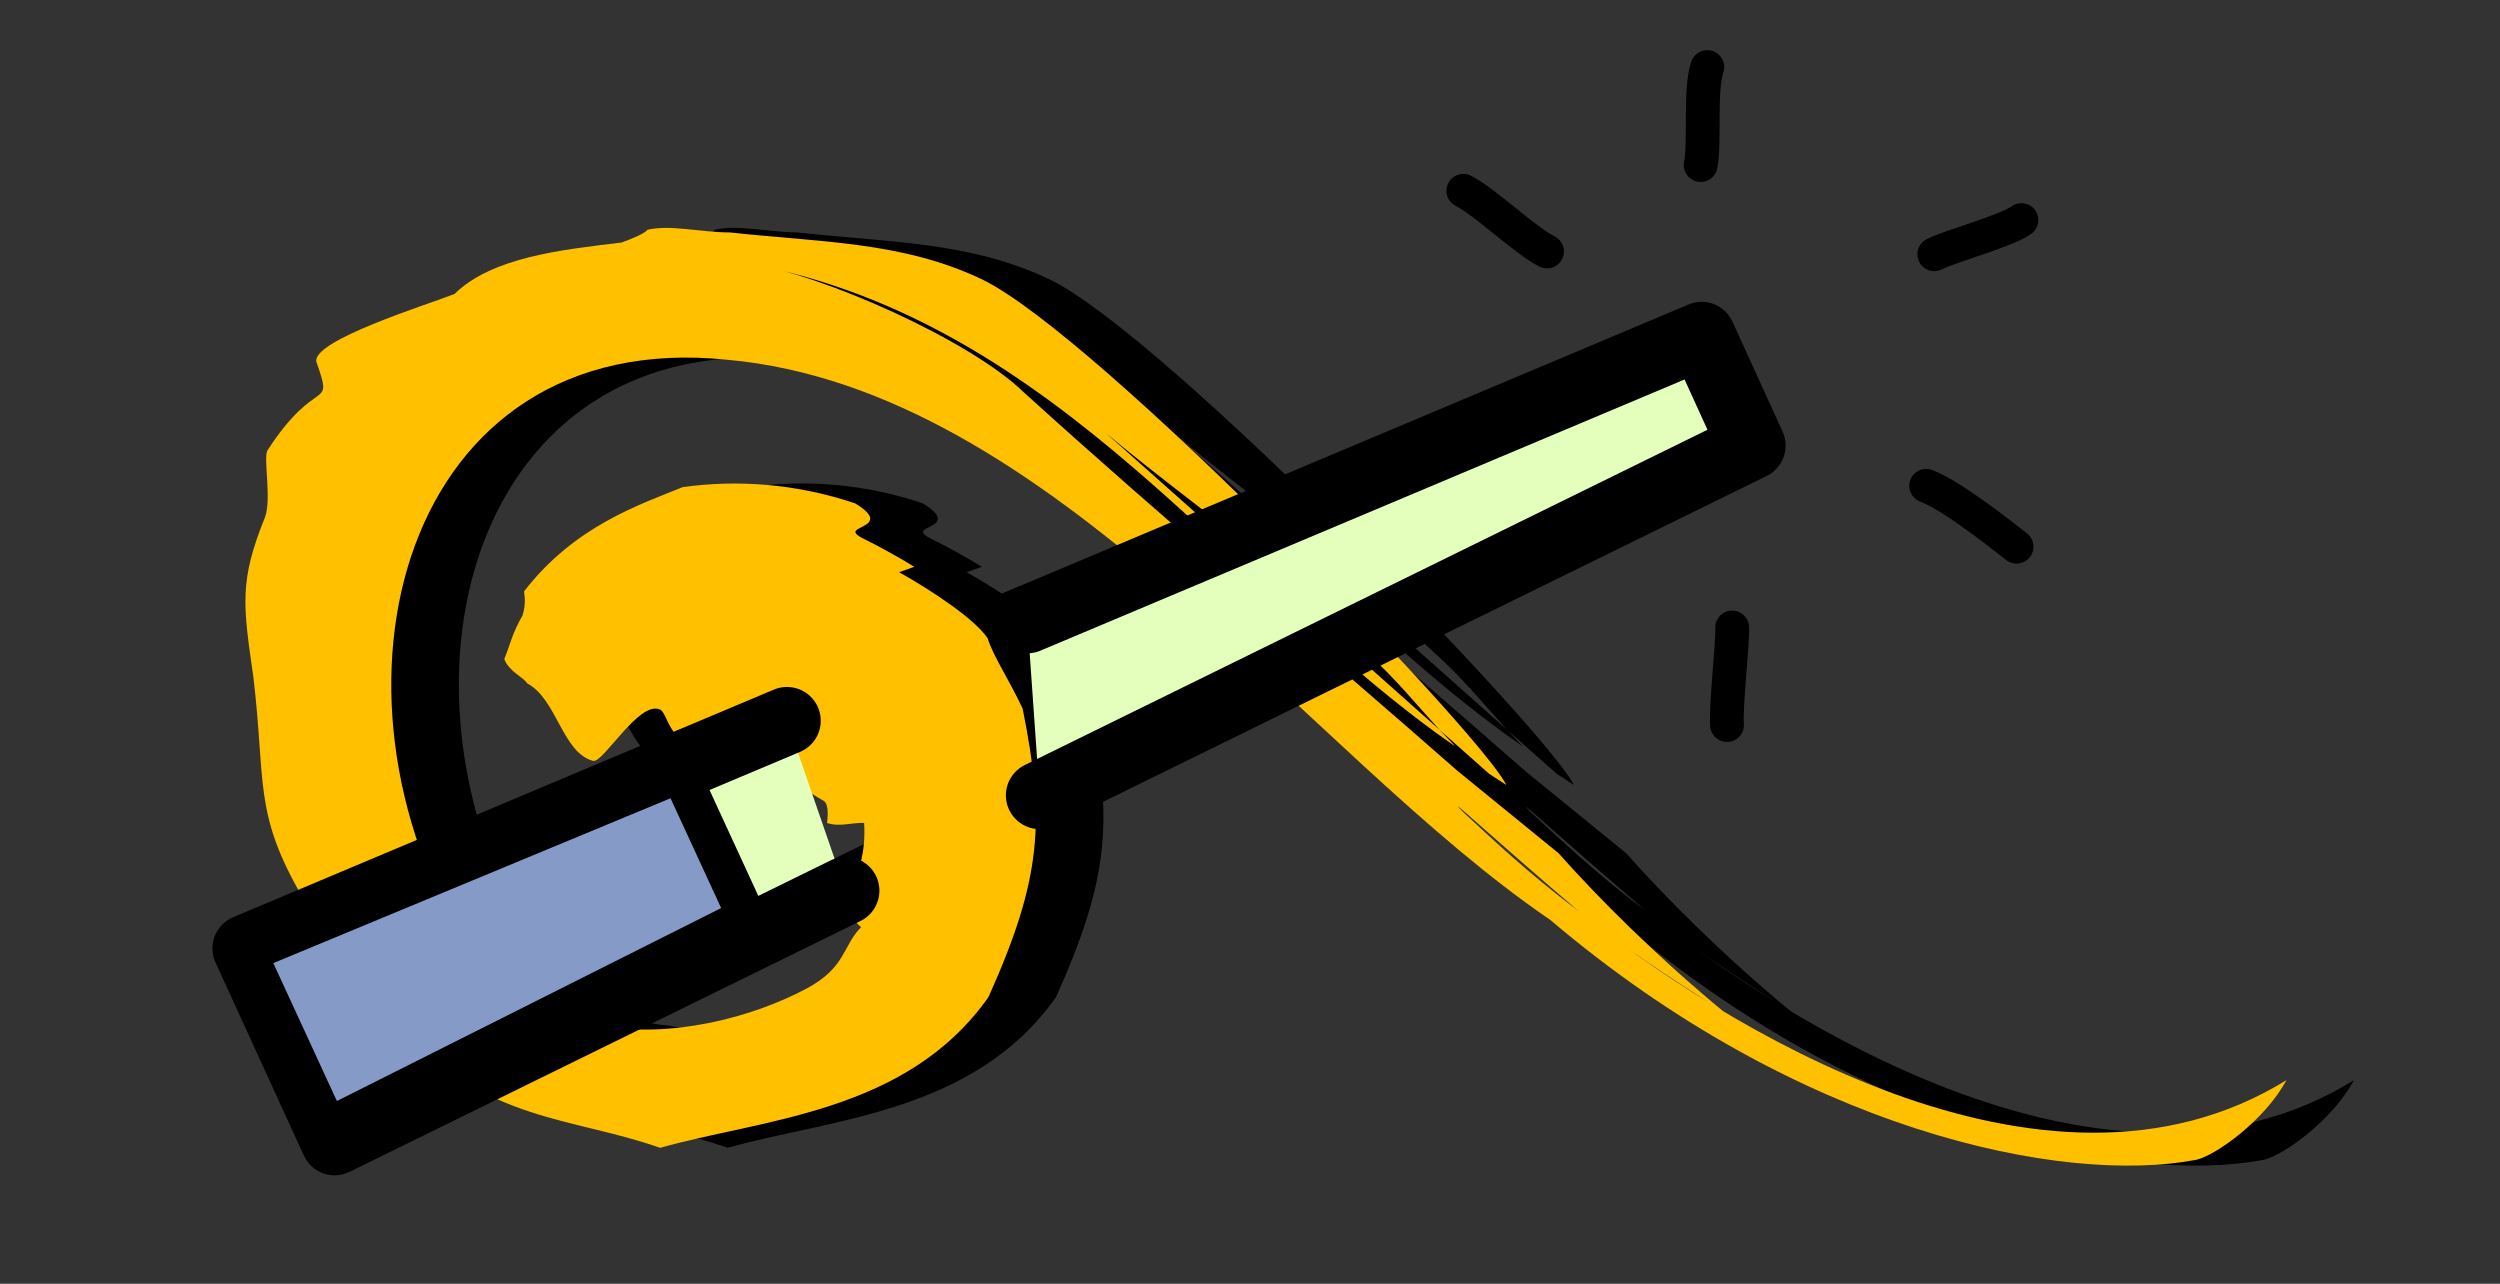 <?xml version="1.0" encoding="utf-8"?>
<!-- Generator: Adobe Illustrator 10.0, SVG Export Plug-In . SVG Version: 3.0.0 Build 76)  -->
<!DOCTYPE svg PUBLIC "-//W3C//DTD SVG 1.0//EN"    "http://www.w3.org/TR/2001/REC-SVG-20010904/DTD/svg10.dtd">
<svg 
	 xmlns:x="http://ns.adobe.com/Extensibility/1.0/" xmlns:i="http://ns.adobe.com/AdobeIllustrator/10.0/" xmlns:graph="http://ns.adobe.com/Graphs/1.0/" i:viewOrigin="382.5684 308.4688" i:rulerOrigin="0 0" i:pageBounds="0 600 800 0"
	 xmlns="http://www.w3.org/2000/svg" xmlns:xlink="http://www.w3.org/1999/xlink" xmlns:a="http://ns.adobe.com/AdobeSVGViewerExtensions/3.0/" width="37" height="19"
	 viewBox="0 0 37 19" overflow="visible" enable-background="new 0 0 37 19" xml:space="preserve">
	<rect x="0" y="0" width="37" height="19" fill="#333333" stroke="none"/>
	<g id="Layer_1" i:layer="yes" i:dimmedPercent="50" i:rgbTrio="#4F008000FFFF">
		<path i:knockout="Off" fill="none" d="M37,19H0V0h37V19z"/>
		<path i:knockout="Off" fill="#E3FFBB" stroke="#000000" stroke-linecap="round" stroke-linejoin="round" d="M15.388,11.771
			l-2.873,1.411"/>
		<path i:knockout="Off" fill="#E3FFBB" stroke="#000000" stroke-linecap="round" stroke-linejoin="round" d="M11.647,10.666
			l3.557-1.497"/>
		<g i:knockout="Off">
			<g>
				<path i:knockout="Off" d="M34.839,15.986c-3.586,2.221-8.415-0.852-10.475-2.501c-0.778-0.585-1.305-1.094-1.712-1.469
					c-0.325-0.33,0.453,0.396,1.712,1.469c0.567,0.472,1.304,0.954,2.183,1.518c-1.026-0.843-1.894-1.715-2.48-2.375l-1.496-1.219
					c-2.156-1.895-4.292-3.671-6.418-5.602c-0.794-0.774-2.987-1.747-4.069-1.909c4.631,0.885,7.092,4.825,10.454,7.149
					l-0.233-0.246l-4.933-4.388l-0.86-0.762l0.86,0.762c0.755,0.632,1.53,1.195,2.365,1.869l1.508,1.394
					c0.397,0.354,0.713,0.746,1.06,1.125l0.733,0.65l0.254,0.166l-0.006-0.014c-0.442-0.834-6.033-6.631-7.749-7.467
					c-1.178-0.563-2.392-0.548-3.74-0.696c-0.463-0.005-0.858-0.119-1.214-0.041c-0.032,0.052-0.21,0.125-0.383,0.191
					C9.305,3.696,8.28,3.807,7.727,4.35c-0.429,0.167-2.096,0.684-2.046,1c0.265,0.759,0.017,0.171-0.726,1.32
					C4.899,6.816,5.02,7.378,4.923,7.653C4.539,8.599,4.596,8.948,4.75,10.021c0.188,1.582-0.003,2.006,0.736,3.274
					c-0.052,0.217,1.4,2.034,1.473,1.953c1.261,1.361,2.509,1.281,3.811,1.74c1.503-0.427,3.647-0.509,4.859-2.231
					c0.79-1.757,0.841-2.608,0.506-4.27c-0.21-0.448-0.423-0.75-0.52-1.044c-0.188-0.278-0.799-0.688-1.309-0.975l0.226-0.079
					c-0.176-0.112-0.549-0.319-0.744-0.412c-0.192-0.093-0.128-0.128-0.06-0.164c0.135-0.067,0.29-0.141-0.071-0.364
					c-0.869-0.293-1.751-0.354-2.555-0.24c-0.618,0.253-1.601,0.572-2.347,1.543C8.77,8.854,8.779,8.961,8.733,9.111
					c-0.148,0.25-0.182,0.429-0.27,0.644c0.083,0.197,0.27,0.254,0.341,0.36c0.437,0.229,0.521,1.033,0.976,1.146
					c0.147,0.033,0.672-0.885,0.979-0.763c0.079,0.017,0.113,0.226,0.228,0.349c0.104-0.144,0.259,0.064,0.281,0.189l0.072,0.014
					c0.021,0.055,0.104,0.199,0.105,0.198c0.682-0.007,1.291,0.34,1.257,0.355c0.1-0.014,0.301,0.143,0.473,0.241
					c0.104,0.039,0.072,0.263,0.066,0.336c0.186,0.063,0.362-0.008,0.548-0.001c0.058,0.89-0.487,1.167-0.045,1.543
					c-0.274,0.276-0.222,0.595-0.804,0.907c-0.788,0.423-2.004,0.748-3.062,0.548c-0.594-0.052-1.098-0.325-1.516-0.681
					c-0.184-0.103-0.3-0.28-0.425-0.431c-2.396-3.843-0.996-9.24,3.824-8.741c4.813,0.432,8.543,5.814,12.18,8.288
					c3.681,3.126,7.578,3.931,9.563,3.553C33.792,17.101,34.521,16.58,34.839,15.986z"/>
			</g>
		</g>
		<g i:knockout="Off">
			<g>
				<path i:knockout="Off" fill="#FFC000" d="M33.839,15.986c-3.586,2.221-8.415-0.852-10.475-2.501
					c-0.778-0.585-1.305-1.094-1.712-1.469c-0.325-0.33,0.453,0.396,1.712,1.469c0.567,0.472,1.304,0.954,2.183,1.518
					c-1.026-0.843-1.894-1.715-2.48-2.375l-1.496-1.219c-2.156-1.895-4.292-3.672-6.418-5.602c-0.794-0.774-2.987-1.748-4.069-1.909
					c4.631,0.885,7.092,4.825,10.454,7.149l-0.233-0.246l-4.933-4.388l-0.86-0.763l0.86,0.763c0.755,0.632,1.53,1.195,2.365,1.868
					l1.508,1.395c0.397,0.354,0.713,0.746,1.06,1.125l0.733,0.65l0.254,0.166l-0.006-0.014c-0.442-0.834-6.033-6.631-7.749-7.467
					c-1.178-0.563-2.392-0.549-3.74-0.696C10.333,3.437,9.938,3.322,9.582,3.4c-0.032,0.052-0.21,0.126-0.383,0.19
					C8.305,3.696,7.28,3.808,6.727,4.351c-0.429,0.167-2.096,0.684-2.046,1c0.265,0.758,0.017,0.171-0.726,1.32
					C3.899,6.816,4.02,7.378,3.923,7.653C3.539,8.599,3.596,8.948,3.75,10.021c0.188,1.582-0.003,2.006,0.736,3.274
					c-0.052,0.217,1.4,2.034,1.473,1.953c1.261,1.361,2.509,1.281,3.811,1.74c1.503-0.427,3.647-0.509,4.859-2.231
					c0.79-1.757,0.841-2.608,0.506-4.27c-0.21-0.448-0.423-0.75-0.52-1.044c-0.188-0.278-0.799-0.688-1.309-0.975l0.226-0.079
					c-0.176-0.111-0.549-0.319-0.744-0.412c-0.192-0.093-0.128-0.128-0.06-0.164c0.135-0.066,0.29-0.141-0.071-0.363
					c-0.869-0.293-1.751-0.354-2.555-0.24C9.484,7.463,8.502,7.782,7.756,8.753C7.77,8.854,7.779,8.961,7.733,9.111
					c-0.148,0.25-0.182,0.429-0.27,0.644c0.083,0.197,0.27,0.254,0.341,0.36c0.437,0.229,0.521,1.033,0.976,1.146
					c0.147,0.033,0.672-0.885,0.979-0.763c0.079,0.017,0.113,0.226,0.228,0.349c0.104-0.144,0.259,0.064,0.281,0.189l0.072,0.014
					c0.021,0.055,0.104,0.199,0.105,0.198c0.682-0.007,1.291,0.34,1.257,0.355c0.1-0.014,0.301,0.143,0.473,0.241
					c0.104,0.039,0.072,0.263,0.066,0.336c0.186,0.063,0.362-0.008,0.548-0.001c0.058,0.89-0.487,1.167-0.045,1.543
					c-0.274,0.276-0.222,0.595-0.804,0.907c-0.788,0.423-2.004,0.748-3.062,0.548c-0.594-0.052-1.098-0.325-1.516-0.681
					c-0.184-0.103-0.3-0.28-0.425-0.431c-2.396-3.843-0.996-9.239,3.824-8.741c4.813,0.432,8.543,5.814,12.18,8.288
					c3.681,3.126,7.578,3.931,9.563,3.553C32.792,17.101,33.521,16.58,33.839,15.986z"/>
			</g>
		</g>
		<path i:knockout="Off" fill="#E3FFBB" stroke="#000000" stroke-linecap="round" stroke-linejoin="round" d="M12.515,13.182
			l-7.563,3.713l-1.308-2.859l8.003-3.369"/>
		<path i:knockout="Off" fill="#E3FFBB" stroke="#000000" stroke-linecap="round" stroke-linejoin="round" d="M15.204,9.169
			l9.981-4.202l0.742,1.628l-10.54,5.176"/>
		<path i:knockout="Off" fill="#E69A00" stroke="#000000" stroke-width="1.15" d="M4.986,16.295l-0.941-2.041l5.879-2.44
			l0.749,1.625L4.986,16.295z"/>
		<path i:knockout="Off" fill="#869AC7" d="M4.986,16.295l-0.941-2.041l5.879-2.44l0.749,1.625L4.986,16.295z"/>
		<path i:knockout="Off" fill="none" stroke="#000000" stroke-width="0.5" stroke-linecap="round" stroke-linejoin="round" d="
			M25.636,9.286c0.012,0.216-0.1,1.186-0.076,1.445"/>
		<path i:knockout="Off" fill="none" stroke="#000000" stroke-width="0.5" stroke-linecap="round" stroke-linejoin="round" d="
			M28.507,7.19c0.352,0.127,1.087,0.702,1.338,0.901"/>
		<path i:knockout="Off" fill="none" stroke="#000000" stroke-width="0.5" stroke-linecap="round" stroke-linejoin="round" d="
			M28.627,3.763c0.229-0.119,1.061-0.341,1.291-0.506"/>
		<path i:knockout="Off" fill="none" stroke="#000000" stroke-width="0.5" stroke-linecap="round" stroke-linejoin="round" d="
			M25.17,2.443c0.068-0.354-0.019-1.101,0.098-1.451"/>
		<path i:knockout="Off" fill="none" stroke="#000000" stroke-width="0.5" stroke-linecap="round" stroke-linejoin="round" d="
			M22.896,3.722c-0.325-0.161-0.916-0.736-1.239-0.898"/>
	</g>
</svg>
